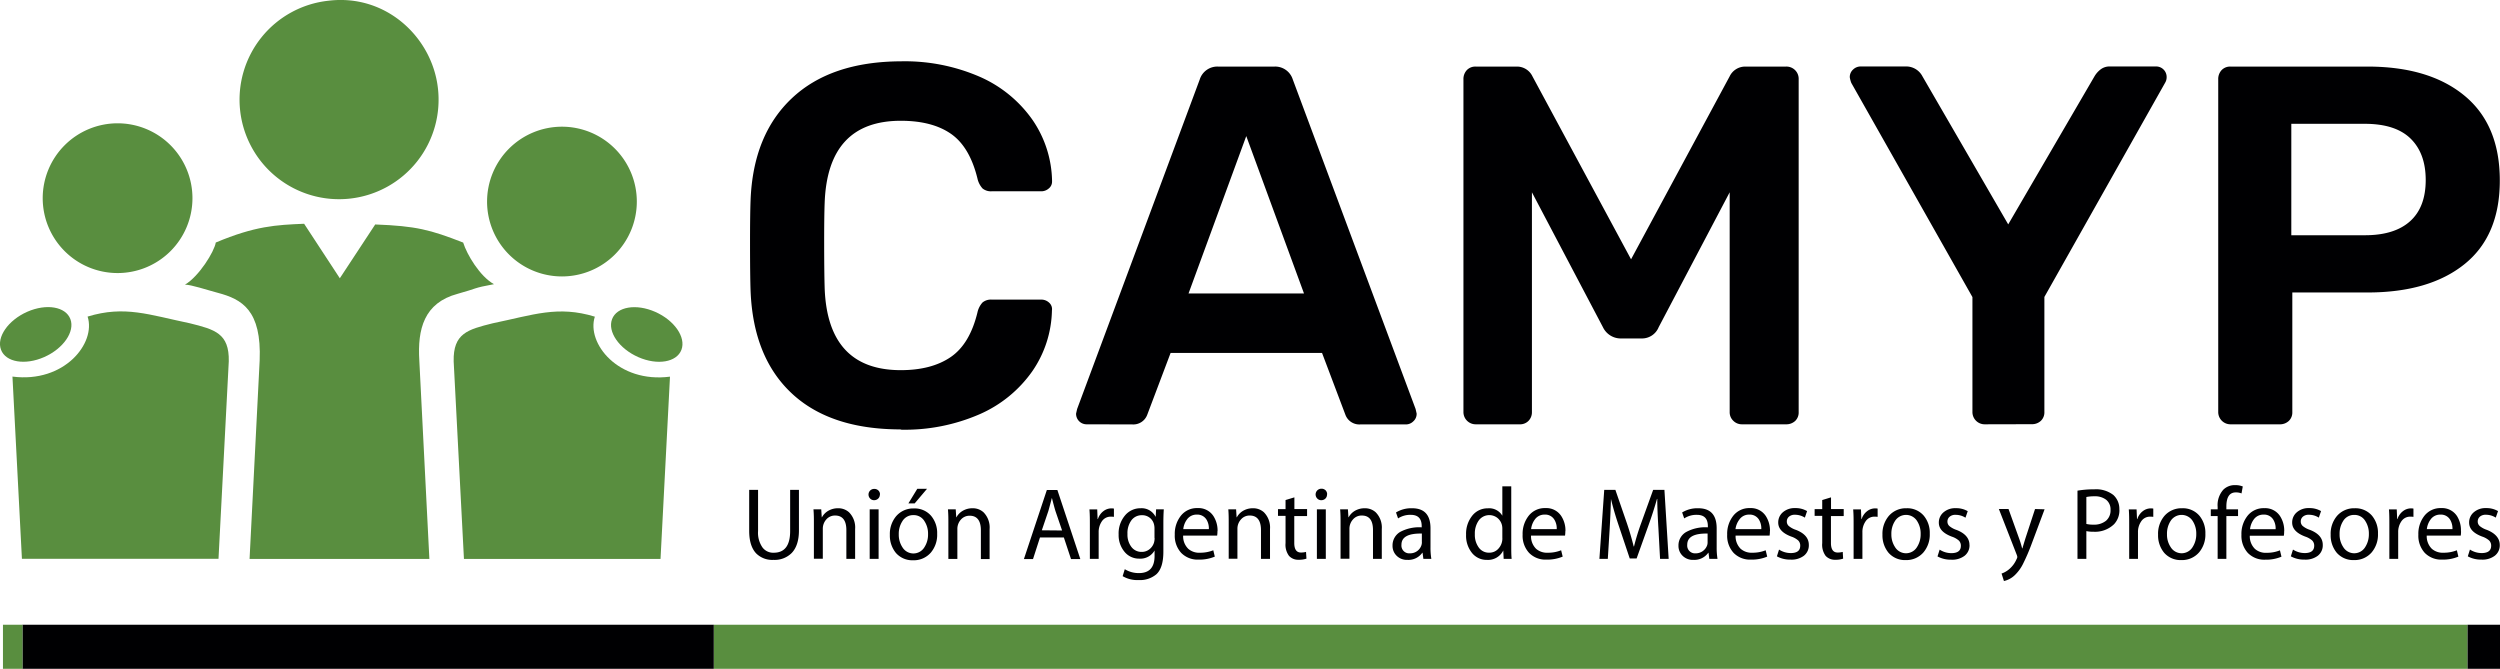 <svg id="Layer_1" data-name="Layer 1" xmlns="http://www.w3.org/2000/svg" viewBox="0 0 642.1 171.78"><defs><style>.cls-1,.cls-4{fill:#598e3f;}.cls-2,.cls-3{fill:#000002;}.cls-3,.cls-4{fill-rule:evenodd;}</style></defs><rect class="cls-1" x="183.33" y="160.46" width="450.44" height="11.32"/><rect class="cls-2" x="5.76" y="160.46" width="177.57" height="11.32"/><rect class="cls-2" x="633.77" y="160.46" width="8.33" height="11.32"/><rect class="cls-1" x="0.76" y="160.46" width="5" height="11.32"/><path class="cls-3" d="M245.78,122.54q-18.1,0-28-9.25T207.2,87q-.13-3.54-.14-11.55t.14-11.81q.65-16.8,10.63-26.18T245.78,28a48.26,48.26,0,0,1,20.35,4,32.42,32.42,0,0,1,13.45,11,28.49,28.49,0,0,1,5.05,15.62v.27a2.22,2.22,0,0,1-.85,1.77,2.87,2.87,0,0,1-1.9.72H269.15a3.43,3.43,0,0,1-2.37-.72,5.61,5.61,0,0,1-1.31-2.56q-2-8.15-6.82-11.49t-12.87-3.34q-18.76,0-19.55,21-.14,3.54-.13,10.89t.13,11.16q.78,21,19.55,21,7.88,0,12.8-3.35t6.89-11.48a5.56,5.56,0,0,1,1.31-2.56,3.43,3.43,0,0,1,2.37-.73h12.73a2.91,2.91,0,0,1,2,.79,2.2,2.2,0,0,1,.72,2,28.46,28.46,0,0,1-5.05,15.62,32.34,32.34,0,0,1-13.45,11,48.11,48.11,0,0,1-20.35,4Zm47.78-1.31a2.7,2.7,0,0,1-2.76-2.76l.27-1.18,31.5-84.65a4.73,4.73,0,0,1,4.72-3.29h14.44a4.73,4.73,0,0,1,4.72,3.29L378,117.29l.27,1.18a2.56,2.56,0,0,1-.86,2,2.7,2.7,0,0,1-1.9.79H363.78a3.81,3.81,0,0,1-3.81-2.49l-6-15.88H315.08l-6,15.88a3.81,3.81,0,0,1-3.81,2.49Zm26.12-33.6h29.66L334.51,47.2,319.68,87.63Zm73.76,33.6a3.14,3.14,0,0,1-3.15-3.15V32.64a3.35,3.35,0,0,1,.86-2.37,3,3,0,0,1,2.29-.92h10.63a4.4,4.4,0,0,1,3.94,2.5l25.33,47,25.33-47a4.42,4.42,0,0,1,3.94-2.5h10.5a3.14,3.14,0,0,1,3.28,3.29v85.44a3,3,0,0,1-.91,2.3,3.35,3.35,0,0,1-2.37.85H461.82a3.07,3.07,0,0,1-2.23-.92,3,3,0,0,1-.92-2.23V61.64L440.43,96.29a4.62,4.62,0,0,1-4.33,2.89h-5.51a5.08,5.08,0,0,1-4.47-2.89L407.88,61.64v56.44a3.14,3.14,0,0,1-.85,2.23,3,3,0,0,1-2.3.92Zm130.73,0a3.14,3.14,0,0,1-3.15-3.15V88.55l-31.11-55a7.07,7.07,0,0,1-.39-1.44,2.57,2.57,0,0,1,.85-2,2.78,2.78,0,0,1,1.91-.79h11.81a4.7,4.7,0,0,1,4.07,2.5l22.05,38.06,22.18-38.06a6.12,6.12,0,0,1,1.51-1.71,3.77,3.77,0,0,1,2.43-.79h11.81a2.7,2.7,0,0,1,2.76,2.76,2.74,2.74,0,0,1-.4,1.44l-31,55v29.53a3,3,0,0,1-.92,2.3,3.32,3.32,0,0,1-2.36.85Zm63.13,0a3.14,3.14,0,0,1-3.15-3.15V32.64a3.35,3.35,0,0,1,.86-2.37,3,3,0,0,1,2.29-.92h35.18q15.88,0,24.94,7.49t9.05,21.78q0,14.17-9.05,21.46t-24.94,7.29h-19.3v30.71a3,3,0,0,1-.92,2.3,3.32,3.32,0,0,1-2.36.85Zm34.52-48.56q7.62,0,11.62-3.61t4-10.57q0-6.83-3.87-10.63t-11.75-3.81h-18.9V72.67Z" transform="translate(-14.42 -12.25)"/><path class="cls-3" d="M219.62,148.47q0,3.87-1.87,5.82a6.17,6.17,0,0,1-4.68,1.76,5.83,5.83,0,0,1-4.45-1.68q-1.78-1.91-1.78-5.79V138.06h2.28v10.6a6.59,6.59,0,0,0,1.16,4.23,3.42,3.42,0,0,0,2.87,1.32c2.8,0,4.21-1.85,4.21-5.55v-10.6h2.26v10.41Zm14.46,7.32H231.8v-7.4c0-2.48-1-3.73-2.87-3.73a2.92,2.92,0,0,0-2.28,1,3.55,3.55,0,0,0-.9,2.41v7.68h-2.29V146.5c0-1.05,0-2.2-.11-3.44h2l.13,2.05h.05a4.28,4.28,0,0,1,1.53-1.61,4.9,4.9,0,0,1,2.6-.71,4.07,4.07,0,0,1,2.84,1.05,5.52,5.52,0,0,1,1.55,4.29v7.66Zm6.32-16.55a1.39,1.39,0,0,1-.43,1.07,1.49,1.49,0,0,1-1.07.41,1.39,1.39,0,0,1-1-.43,1.46,1.46,0,0,1-.41-1,1.44,1.44,0,0,1,1.47-1.47,1.46,1.46,0,0,1,1.07.41,1.43,1.43,0,0,1,.41,1.06Zm-.32,16.55h-2.29V143.06h2.29v12.73Zm12.44-18-3.18,3.76h-1.61l2.29-3.76Zm2.6,11.58a7.06,7.06,0,0,1-1.6,4.78,5.79,5.79,0,0,1-4.58,2,5.6,5.6,0,0,1-4.42-1.89,7,7,0,0,1-1.55-4.63,7.08,7.08,0,0,1,1.61-4.79,5.77,5.77,0,0,1,4.57-2,5.54,5.54,0,0,1,4.42,1.9,6.84,6.84,0,0,1,1.55,4.63Zm-2.34.07a5.81,5.81,0,0,0-.89-3.28,3.2,3.2,0,0,0-2.84-1.61,3.24,3.24,0,0,0-2.89,1.61,5.93,5.93,0,0,0-.9,3.34,5.82,5.82,0,0,0,.92,3.28,3.3,3.3,0,0,0,5.68,0,5.92,5.92,0,0,0,.92-3.32Zm15.86,6.4h-2.29v-7.4c0-2.48-1-3.73-2.86-3.73a2.92,2.92,0,0,0-2.28,1,3.55,3.55,0,0,0-.9,2.41v7.68H258V146.5c0-1.05,0-2.2-.11-3.44h2l.13,2.05h.05a4.28,4.28,0,0,1,1.53-1.61,4.9,4.9,0,0,1,2.6-.71,4.07,4.07,0,0,1,2.84,1.05,5.52,5.52,0,0,1,1.55,4.29v7.66Zm23.28,0H289.5l-1.84-5.55h-6.13l-1.79,5.55H277.4l5.89-17.73H286l5.89,17.73Zm-4.71-7.34-1.71-5c-.19-.62-.49-1.71-.89-3.29h-.05c-.18.72-.47,1.81-.87,3.26L282,148.45ZM300.55,145a6.06,6.06,0,0,0-.79-.05,2.71,2.71,0,0,0-2.4,1.29,4.81,4.81,0,0,0-.76,2.73v6.82h-2.26V147c0-1.36,0-2.67-.11-3.91h2l.1,2.47h.08a4.07,4.07,0,0,1,1.38-2,3.38,3.38,0,0,1,2.1-.74,2.93,2.93,0,0,1,.63.06V145Zm12.78-1.94c-.07,1-.11,2.21-.11,3.52v7.36q0,4.14-1.78,5.79a6.49,6.49,0,0,1-4.55,1.5,7.4,7.4,0,0,1-4.13-1l.55-1.79a6.74,6.74,0,0,0,3.65,1q4,0,4-4.39v-1.42h0a4.18,4.18,0,0,1-3.92,2.1,4.78,4.78,0,0,1-3.81-1.77,6.64,6.64,0,0,1-1.5-4.43,7.14,7.14,0,0,1,1.73-5,5.11,5.11,0,0,1,3.9-1.74,4,4,0,0,1,3.84,2.16h.05l.1-1.89Zm-2.39,7.36V148a4.1,4.1,0,0,0-.11-1,3.08,3.08,0,0,0-3.16-2.42A3.25,3.25,0,0,0,305,145.9a5.53,5.53,0,0,0-1,3.49,5.17,5.17,0,0,0,.94,3.24,3.22,3.22,0,0,0,2.74,1.37,3.12,3.12,0,0,0,1.9-.63,3.47,3.47,0,0,0,1.23-1.74,4.38,4.38,0,0,0,.16-1.21Zm16.17-1.74a7.06,7.06,0,0,1-.08,1.14H318.3a4.47,4.47,0,0,0,1.32,3.39,4.18,4.18,0,0,0,3,1,8.91,8.91,0,0,0,3.42-.63l.39,1.63a10.13,10.13,0,0,1-4.16.77,5.87,5.87,0,0,1-4.48-1.74,6.48,6.48,0,0,1-1.64-4.66,7.46,7.46,0,0,1,1.59-4.9,5.23,5.23,0,0,1,4.27-1.93,4.56,4.56,0,0,1,4.08,2.07,6.86,6.86,0,0,1,1.05,3.84Zm-2.21-.52a4.33,4.33,0,0,0-.6-2.45,2.76,2.76,0,0,0-2.5-1.29,3,3,0,0,0-2.53,1.27,5.06,5.06,0,0,0-.94,2.47Zm15.68,7.63h-2.29v-7.4c0-2.48-1-3.73-2.87-3.73a2.89,2.89,0,0,0-2.27,1,3.52,3.52,0,0,0-.91,2.41v7.68H330V146.5c0-1.05,0-2.2-.1-3.44h2l.13,2.05h.06a4.26,4.26,0,0,1,1.52-1.61,4.9,4.9,0,0,1,2.6-.71,4.1,4.1,0,0,1,2.85,1.05,5.56,5.56,0,0,1,1.55,4.29v7.66Zm9.52-11h-3.26v6.92c0,1.63.57,2.45,1.71,2.45a5,5,0,0,0,1.31-.16l.11,1.73a5.82,5.82,0,0,1-2,.29,3.18,3.18,0,0,1-2.48-1,4.79,4.79,0,0,1-.89-3.27v-7h-1.94v-1.73h1.94v-2.34l2.27-.69v3h3.26v1.73Zm5.15-5.55a1.42,1.42,0,0,1-.42,1.07,1.49,1.49,0,0,1-1.08.41,1.37,1.37,0,0,1-1-.43,1.48,1.48,0,0,1,1.06-2.52,1.47,1.47,0,0,1,1.07.41,1.42,1.42,0,0,1,.4,1.06Zm-.31,16.55h-2.29V143.06h2.29v12.73Zm14.41,0h-2.29v-7.4c0-2.48-.95-3.73-2.86-3.73a2.91,2.91,0,0,0-2.28,1,3.56,3.56,0,0,0-.91,2.41v7.68h-2.28V146.5c0-1.05,0-2.2-.11-3.44h2l.13,2.05h.05a4.33,4.33,0,0,1,1.52-1.61,4.94,4.94,0,0,1,2.61-.71,4.07,4.07,0,0,1,2.84,1.05,5.56,5.56,0,0,1,1.55,4.29v7.66Zm12.7,0H380l-.21-1.58h-.06a4.37,4.37,0,0,1-3.81,1.84,3.73,3.73,0,0,1-2.84-1.11,3.5,3.5,0,0,1-1-2.52,4,4,0,0,1,1.94-3.54,10.36,10.36,0,0,1,5.55-1.19v-.27c0-2-.94-2.94-2.84-2.94a5.67,5.67,0,0,0-3.23.92l-.53-1.53a7.49,7.49,0,0,1,4.13-1.08c3.16,0,4.73,1.72,4.73,5.16v4.81a17.66,17.66,0,0,0,.21,3Zm-2.44-4.27v-2.23c-3.49-.07-5.24.88-5.24,2.87a2,2,0,0,0,2.14,2.21,3.1,3.1,0,0,0,2-.66,3,3,0,0,0,1-1.45,2.5,2.5,0,0,0,.11-.74Zm23.06,4.27h-2.05l-.1-2.16h0a4.36,4.36,0,0,1-4.21,2.42,4.8,4.8,0,0,1-3.83-1.79,7,7,0,0,1-1.51-4.66,7.4,7.4,0,0,1,1.66-5,5,5,0,0,1,3.91-1.79,3.9,3.9,0,0,1,3.74,1.9h0v-7.55h2.29v15.38c0,1.16,0,2.25.1,3.27Zm-2.39-5.29v-2.29a4.51,4.51,0,0,0-.08-1,3.44,3.44,0,0,0-1.14-1.9,3.36,3.36,0,0,0-4.84.62,5.75,5.75,0,0,0-1,3.51,5.5,5.5,0,0,0,.94,3.34,3.17,3.17,0,0,0,2.74,1.42,3.08,3.08,0,0,0,2.47-1.15,3.86,3.86,0,0,0,.92-2.58Zm16.18-1.82a7.06,7.06,0,0,1-.08,1.14h-8.73a4.5,4.5,0,0,0,1.31,3.39,4.22,4.22,0,0,0,3,1,8.83,8.83,0,0,0,3.42-.63l.4,1.63a10.16,10.16,0,0,1-4.16.77,5.86,5.86,0,0,1-4.48-1.74,6.49,6.49,0,0,1-1.65-4.66,7.46,7.46,0,0,1,1.59-4.9,5.25,5.25,0,0,1,4.28-1.93,4.56,4.56,0,0,1,4.07,2.07,6.78,6.78,0,0,1,1.06,3.84Zm-2.21-.52a4.34,4.34,0,0,0-.61-2.45,2.74,2.74,0,0,0-2.5-1.29,3,3,0,0,0-2.52,1.27,5.07,5.07,0,0,0-.95,2.47ZM443,155.79h-2.21l-.42-7.79c-.21-3.59-.31-6.13-.29-7.6H440c-.6,2.12-1.31,4.36-2.16,6.71l-3.07,8.57H433l-2.82-8.42c-.86-2.54-1.52-4.83-2-6.86h0q-.11,3.84-.34,7.78l-.47,7.61h-2.16l1.24-17.73h2.86l2.95,8.55q1,2.94,1.76,6h.08a57.31,57.31,0,0,1,1.84-6l3.08-8.55h2.89L443,155.79Zm12.52,0h-2.08l-.21-1.58h-.05a4.4,4.4,0,0,1-3.82,1.84,3.73,3.73,0,0,1-2.84-1.11,3.5,3.5,0,0,1-1-2.52,3.94,3.94,0,0,1,2-3.54,10.31,10.31,0,0,1,5.55-1.19v-.27c0-2-.95-2.94-2.84-2.94a5.7,5.7,0,0,0-3.24.92l-.53-1.53a7.51,7.51,0,0,1,4.13-1.08q4.74,0,4.74,5.16v4.81a17.66,17.66,0,0,0,.21,3ZM453,151.52v-2.23c-3.49-.07-5.23.88-5.23,2.87a2,2,0,0,0,2.13,2.21,3.11,3.11,0,0,0,3-2.11,2.5,2.5,0,0,0,.1-.74Zm16-2.84a7.06,7.06,0,0,1-.08,1.14h-8.73a4.5,4.5,0,0,0,1.31,3.39,4.23,4.23,0,0,0,3,1,8.82,8.82,0,0,0,3.41-.63l.4,1.63a10.16,10.16,0,0,1-4.16.77,5.87,5.87,0,0,1-4.48-1.74,6.48,6.48,0,0,1-1.64-4.66,7.46,7.46,0,0,1,1.59-4.9,5.23,5.23,0,0,1,4.27-1.93,4.56,4.56,0,0,1,4.08,2.07,6.86,6.86,0,0,1,1.05,3.84Zm-2.21-.52a4.33,4.33,0,0,0-.6-2.45,2.76,2.76,0,0,0-2.5-1.29,3,3,0,0,0-2.53,1.27,5.17,5.17,0,0,0-1,2.47ZM479,152.24a3.38,3.38,0,0,1-1.26,2.74,5.22,5.22,0,0,1-3.45,1,6.91,6.91,0,0,1-3.49-.84l.55-1.74a5.48,5.48,0,0,0,3,.9c1.63,0,2.44-.63,2.44-1.89a1.82,1.82,0,0,0-.52-1.35,5.22,5.22,0,0,0-1.79-1q-3.35-1.26-3.34-3.6a3.41,3.41,0,0,1,1.19-2.64,4.57,4.57,0,0,1,3.15-1.07,5.8,5.8,0,0,1,3.07.77l-.57,1.68a4.72,4.72,0,0,0-2.56-.74,2.21,2.21,0,0,0-1.52.49,1.57,1.57,0,0,0-.55,1.25,1.49,1.49,0,0,0,.58,1.21,5.59,5.59,0,0,0,1.78.94c2.2.86,3.29,2.14,3.29,3.85Zm8.94-7.45h-3.26v6.92c0,1.63.57,2.45,1.71,2.45a5.07,5.07,0,0,0,1.32-.16l.1,1.73a5.76,5.76,0,0,1-2,.29,3.22,3.22,0,0,1-2.49-1,4.8,4.8,0,0,1-.88-3.27v-7h-1.95v-1.73h1.95v-2.34l2.26-.69v3h3.26v1.73Zm8.76.21a6.06,6.06,0,0,0-.79-.05,2.69,2.69,0,0,0-2.39,1.29,4.74,4.74,0,0,0-.76,2.73v6.82H490.5V147c0-1.36,0-2.67-.11-3.91h2l.1,2.47h.08a4.07,4.07,0,0,1,1.38-2,3.38,3.38,0,0,1,2.09-.74,2.8,2.8,0,0,1,.63.06V145Zm13.36,4.32a7.06,7.06,0,0,1-1.6,4.78,5.79,5.79,0,0,1-4.58,2,5.6,5.6,0,0,1-4.42-1.89,7,7,0,0,1-1.55-4.63,7.08,7.08,0,0,1,1.61-4.79,5.77,5.77,0,0,1,4.57-2,5.56,5.56,0,0,1,4.42,1.9,6.84,6.84,0,0,1,1.55,4.63Zm-2.34.07a5.89,5.89,0,0,0-.89-3.28,3.35,3.35,0,0,0-5.73,0,5.93,5.93,0,0,0-.9,3.34,5.82,5.82,0,0,0,.92,3.28,3.3,3.3,0,0,0,5.68,0,5.92,5.92,0,0,0,.92-3.32Zm12.55,2.85A3.38,3.38,0,0,1,519,155a5.24,5.24,0,0,1-3.45,1,7,7,0,0,1-3.5-.84l.55-1.74a5.53,5.53,0,0,0,3,.9c1.63,0,2.45-.63,2.45-1.89a1.83,1.83,0,0,0-.53-1.35,5.12,5.12,0,0,0-1.79-1c-2.22-.84-3.34-2-3.34-3.6a3.39,3.39,0,0,1,1.2-2.64,4.56,4.56,0,0,1,3.14-1.07,5.84,5.84,0,0,1,3.08.77l-.58,1.68a4.66,4.66,0,0,0-2.55-.74,2.17,2.17,0,0,0-1.52.49,1.58,1.58,0,0,0-.56,1.25,1.52,1.52,0,0,0,.58,1.21,5.67,5.67,0,0,0,1.79.94q3.28,1.29,3.29,3.85Zm19.28-9.18-3.37,9a50.35,50.35,0,0,1-2.16,5,10.46,10.46,0,0,1-2.13,2.92,5.84,5.84,0,0,1-2.78,1.5l-.61-1.92a6,6,0,0,0,2-1.16,6.91,6.91,0,0,0,1.86-2.55,1.35,1.35,0,0,0,.19-.53,2.22,2.22,0,0,0-.16-.6l-4.58-11.73h2.48l2.7,7.52a23.36,23.36,0,0,1,.79,2.58h.08c.16-.57.42-1.44.79-2.63l2.45-7.47Zm19.22.05a5.2,5.2,0,0,1-1.36,3.76,7,7,0,0,1-5.34,1.95,7.84,7.84,0,0,1-1.79-.16v7.13H548V138.27a24.71,24.71,0,0,1,4.31-.34,7.21,7.21,0,0,1,4.89,1.44,4.77,4.77,0,0,1,1.55,3.74Zm-2.28.1a3.16,3.16,0,0,0-1.11-2.59,4.63,4.63,0,0,0-3-.9,10,10,0,0,0-2.1.18v6.92a7.16,7.16,0,0,0,1.81.18,4.83,4.83,0,0,0,3.24-1,3.47,3.47,0,0,0,1.16-2.8Zm11,1.79a6.06,6.06,0,0,0-.79-.05,2.69,2.69,0,0,0-2.39,1.29,4.74,4.74,0,0,0-.77,2.73v6.82h-2.26V147c0-1.36,0-2.67-.1-3.91h2l.11,2.47h.08a4.07,4.07,0,0,1,1.38-2,3.36,3.36,0,0,1,2.09-.74,2.93,2.93,0,0,1,.63.06V145Zm13.36,4.32a7.06,7.06,0,0,1-1.6,4.78,5.79,5.79,0,0,1-4.58,2,5.6,5.6,0,0,1-4.42-1.89,7,7,0,0,1-1.55-4.63,7.07,7.07,0,0,1,1.6-4.79,5.79,5.79,0,0,1,4.58-2,5.57,5.57,0,0,1,4.42,1.9,6.89,6.89,0,0,1,1.55,4.63Zm-2.34.07a5.89,5.89,0,0,0-.89-3.28,3.36,3.36,0,0,0-5.74,0,6,6,0,0,0-.89,3.34,5.74,5.74,0,0,0,.92,3.28,3.3,3.3,0,0,0,5.68,0,6,6,0,0,0,.92-3.32Zm11.94-12.17-.32,1.76a3.78,3.78,0,0,0-1.47-.26c-1.61,0-2.42,1.21-2.42,3.65v.69h3v1.73h-3v11H584v-11h-1.76v-1.73H584v-.61a5.94,5.94,0,0,1,1.45-4.42,4.16,4.16,0,0,1,3.05-1.18,4.81,4.81,0,0,1,2,.37Zm10.65,11.46a6.86,6.86,0,0,0-1.05-3.84,4.56,4.56,0,0,0-4.08-2.07,5.25,5.25,0,0,0-4.27,1.93,7.46,7.46,0,0,0-1.59,4.9,6.53,6.53,0,0,0,1.64,4.66,5.88,5.88,0,0,0,4.49,1.74,10.11,10.11,0,0,0,4.15-.77L600,153.6a8.91,8.91,0,0,1-3.42.63,4.18,4.18,0,0,1-3-1,4.51,4.51,0,0,1-1.32-3.39H601a6.08,6.08,0,0,0,.08-1.14Zm-2.21-.52h-6.57a5.16,5.16,0,0,1,.94-2.47,3,3,0,0,1,2.53-1.27,2.76,2.76,0,0,1,2.5,1.29,4.33,4.33,0,0,1,.6,2.45ZM611,152.24a3.38,3.38,0,0,1-1.26,2.74,5.21,5.21,0,0,1-3.44,1,7,7,0,0,1-3.5-.84l.55-1.74a5.53,5.53,0,0,0,3,.9c1.63,0,2.45-.63,2.45-1.89a1.83,1.83,0,0,0-.53-1.35,5.22,5.22,0,0,0-1.79-1q-3.35-1.26-3.34-3.6a3.39,3.39,0,0,1,1.2-2.64,4.55,4.55,0,0,1,3.14-1.07,5.84,5.84,0,0,1,3.08.77l-.58,1.68a4.66,4.66,0,0,0-2.55-.74,2.22,2.22,0,0,0-1.53.49,1.57,1.57,0,0,0-.55,1.25,1.49,1.49,0,0,0,.58,1.21,5.55,5.55,0,0,0,1.79.94q3.29,1.29,3.28,3.85Zm14.18-2.92a7.06,7.06,0,0,1-1.6,4.78,5.79,5.79,0,0,1-4.58,2,5.6,5.6,0,0,1-4.42-1.89,7,7,0,0,1-1.55-4.63,7.07,7.07,0,0,1,1.6-4.79,5.79,5.79,0,0,1,4.58-2,5.57,5.57,0,0,1,4.42,1.9,6.89,6.89,0,0,1,1.55,4.63Zm-2.34.07a5.89,5.89,0,0,0-.89-3.28,3.21,3.21,0,0,0-2.84-1.61,3.26,3.26,0,0,0-2.9,1.61,6,6,0,0,0-.89,3.34,5.74,5.74,0,0,0,.92,3.28,3.3,3.3,0,0,0,5.68,0,6,6,0,0,0,.92-3.32ZM634.31,145a6.06,6.06,0,0,0-.79-.05,2.69,2.69,0,0,0-2.39,1.29,4.74,4.74,0,0,0-.76,2.73v6.82H628.1V147c0-1.36,0-2.67-.1-3.91h2l.11,2.47h.08a4.07,4.07,0,0,1,1.38-2,3.38,3.38,0,0,1,2.09-.74,2.8,2.8,0,0,1,.63.06V145Zm12.2,3.68a7.22,7.22,0,0,1-.07,1.14H637.7a4.55,4.55,0,0,0,1.32,3.39,4.22,4.22,0,0,0,3,1,8.91,8.91,0,0,0,3.42-.63l.39,1.63a10.08,10.08,0,0,1-4.15.77,5.9,5.9,0,0,1-4.49-1.74,6.53,6.53,0,0,1-1.64-4.66,7.46,7.46,0,0,1,1.59-4.9,5.25,5.25,0,0,1,4.28-1.93,4.56,4.56,0,0,1,4.07,2.07,6.86,6.86,0,0,1,1,3.84Zm-2.2-.52a4.42,4.42,0,0,0-.61-2.45,2.75,2.75,0,0,0-2.5-1.29,3,3,0,0,0-2.52,1.27,5.07,5.07,0,0,0-.95,2.47Zm12.15,4.08a3.36,3.36,0,0,1-1.27,2.74,5.21,5.21,0,0,1-3.44,1,7,7,0,0,1-3.5-.84l.55-1.74a5.53,5.53,0,0,0,3,.9c1.63,0,2.45-.63,2.45-1.89a1.83,1.83,0,0,0-.53-1.35,5.22,5.22,0,0,0-1.79-1c-2.22-.84-3.34-2-3.34-3.6a3.39,3.39,0,0,1,1.2-2.64,4.56,4.56,0,0,1,3.14-1.07,5.84,5.84,0,0,1,3.08.77l-.58,1.68a4.66,4.66,0,0,0-2.55-.74,2.22,2.22,0,0,0-1.53.49,1.61,1.61,0,0,0-.55,1.25,1.52,1.52,0,0,0,.58,1.21,5.67,5.67,0,0,0,1.79.94Q656.46,149.68,656.46,152.24Z" transform="translate(-14.42 -12.25)"/><path class="cls-4" d="M98.76,12.44a25.56,25.56,0,1,0,28.13,22.42C125.41,21.87,113.6,10.62,98.76,12.44Z" transform="translate(-14.42 -12.25)"/><path class="cls-4" d="M182.71,92.35c-4.92-2.17-9.88-1.33-11.09,1.88s1.81,7.57,6.73,9.74,9.88,1.33,11.09-1.88S187.63,94.52,182.71,92.35Z" transform="translate(-14.42 -12.25)"/><path class="cls-4" d="M184.07,155.8H133.58l-2.64-50.74c-.15-7.19,3.6-8.17,10-9.77,10.51-2.17,16.73-4.62,26.26-1.71-2.22,6.81,6,17.14,19.3,15.41Z" transform="translate(-14.42 -12.25)"/><path class="cls-4" d="M61.93,85.36c1.6,0,5.56,1.34,8.47,2.11,6.12,1.63,11.25,4.41,10.71,17.4L78.52,155.8H124.7l-2.58-50.93c-.5-8.08,1.19-14.84,9.85-17.16,5.11-1.4,3.82-1.47,9.32-2.47-3.61-2-6.94-7.59-7.91-10.69-8.47-3.3-12.06-4.25-22.59-4.65L101.7,83.72l-9.17-14c-7.26.31-12.54.56-22.69,4.82C69.47,76.87,65.54,83.23,61.93,85.36Z" transform="translate(-14.42 -12.25)"/><path class="cls-4" d="M21.41,92.33c4.92-2.17,9.88-1.33,11.09,1.88s-1.81,7.58-6.73,9.75-9.88,1.33-11.09-1.88S16.49,94.51,21.41,92.33Z" transform="translate(-14.42 -12.25)"/><path class="cls-4" d="M20.05,155.78H70.54l2.64-50.73c.15-7.19-3.6-8.18-10-9.77-10.5-2.18-16.73-4.63-26.26-1.72,2.22,6.82-6,17.14-19.3,15.41Z" transform="translate(-14.42 -12.25)"/><path class="cls-4" d="M44.64,43.92A19.23,19.23,0,1,1,25.39,63.15,19.24,19.24,0,0,1,44.64,43.92Z" transform="translate(-14.42 -12.25)"/><path class="cls-4" d="M158.76,44.79A19.23,19.23,0,1,1,139.52,64,19.24,19.24,0,0,1,158.76,44.79Z" transform="translate(-14.42 -12.25)"/></svg>